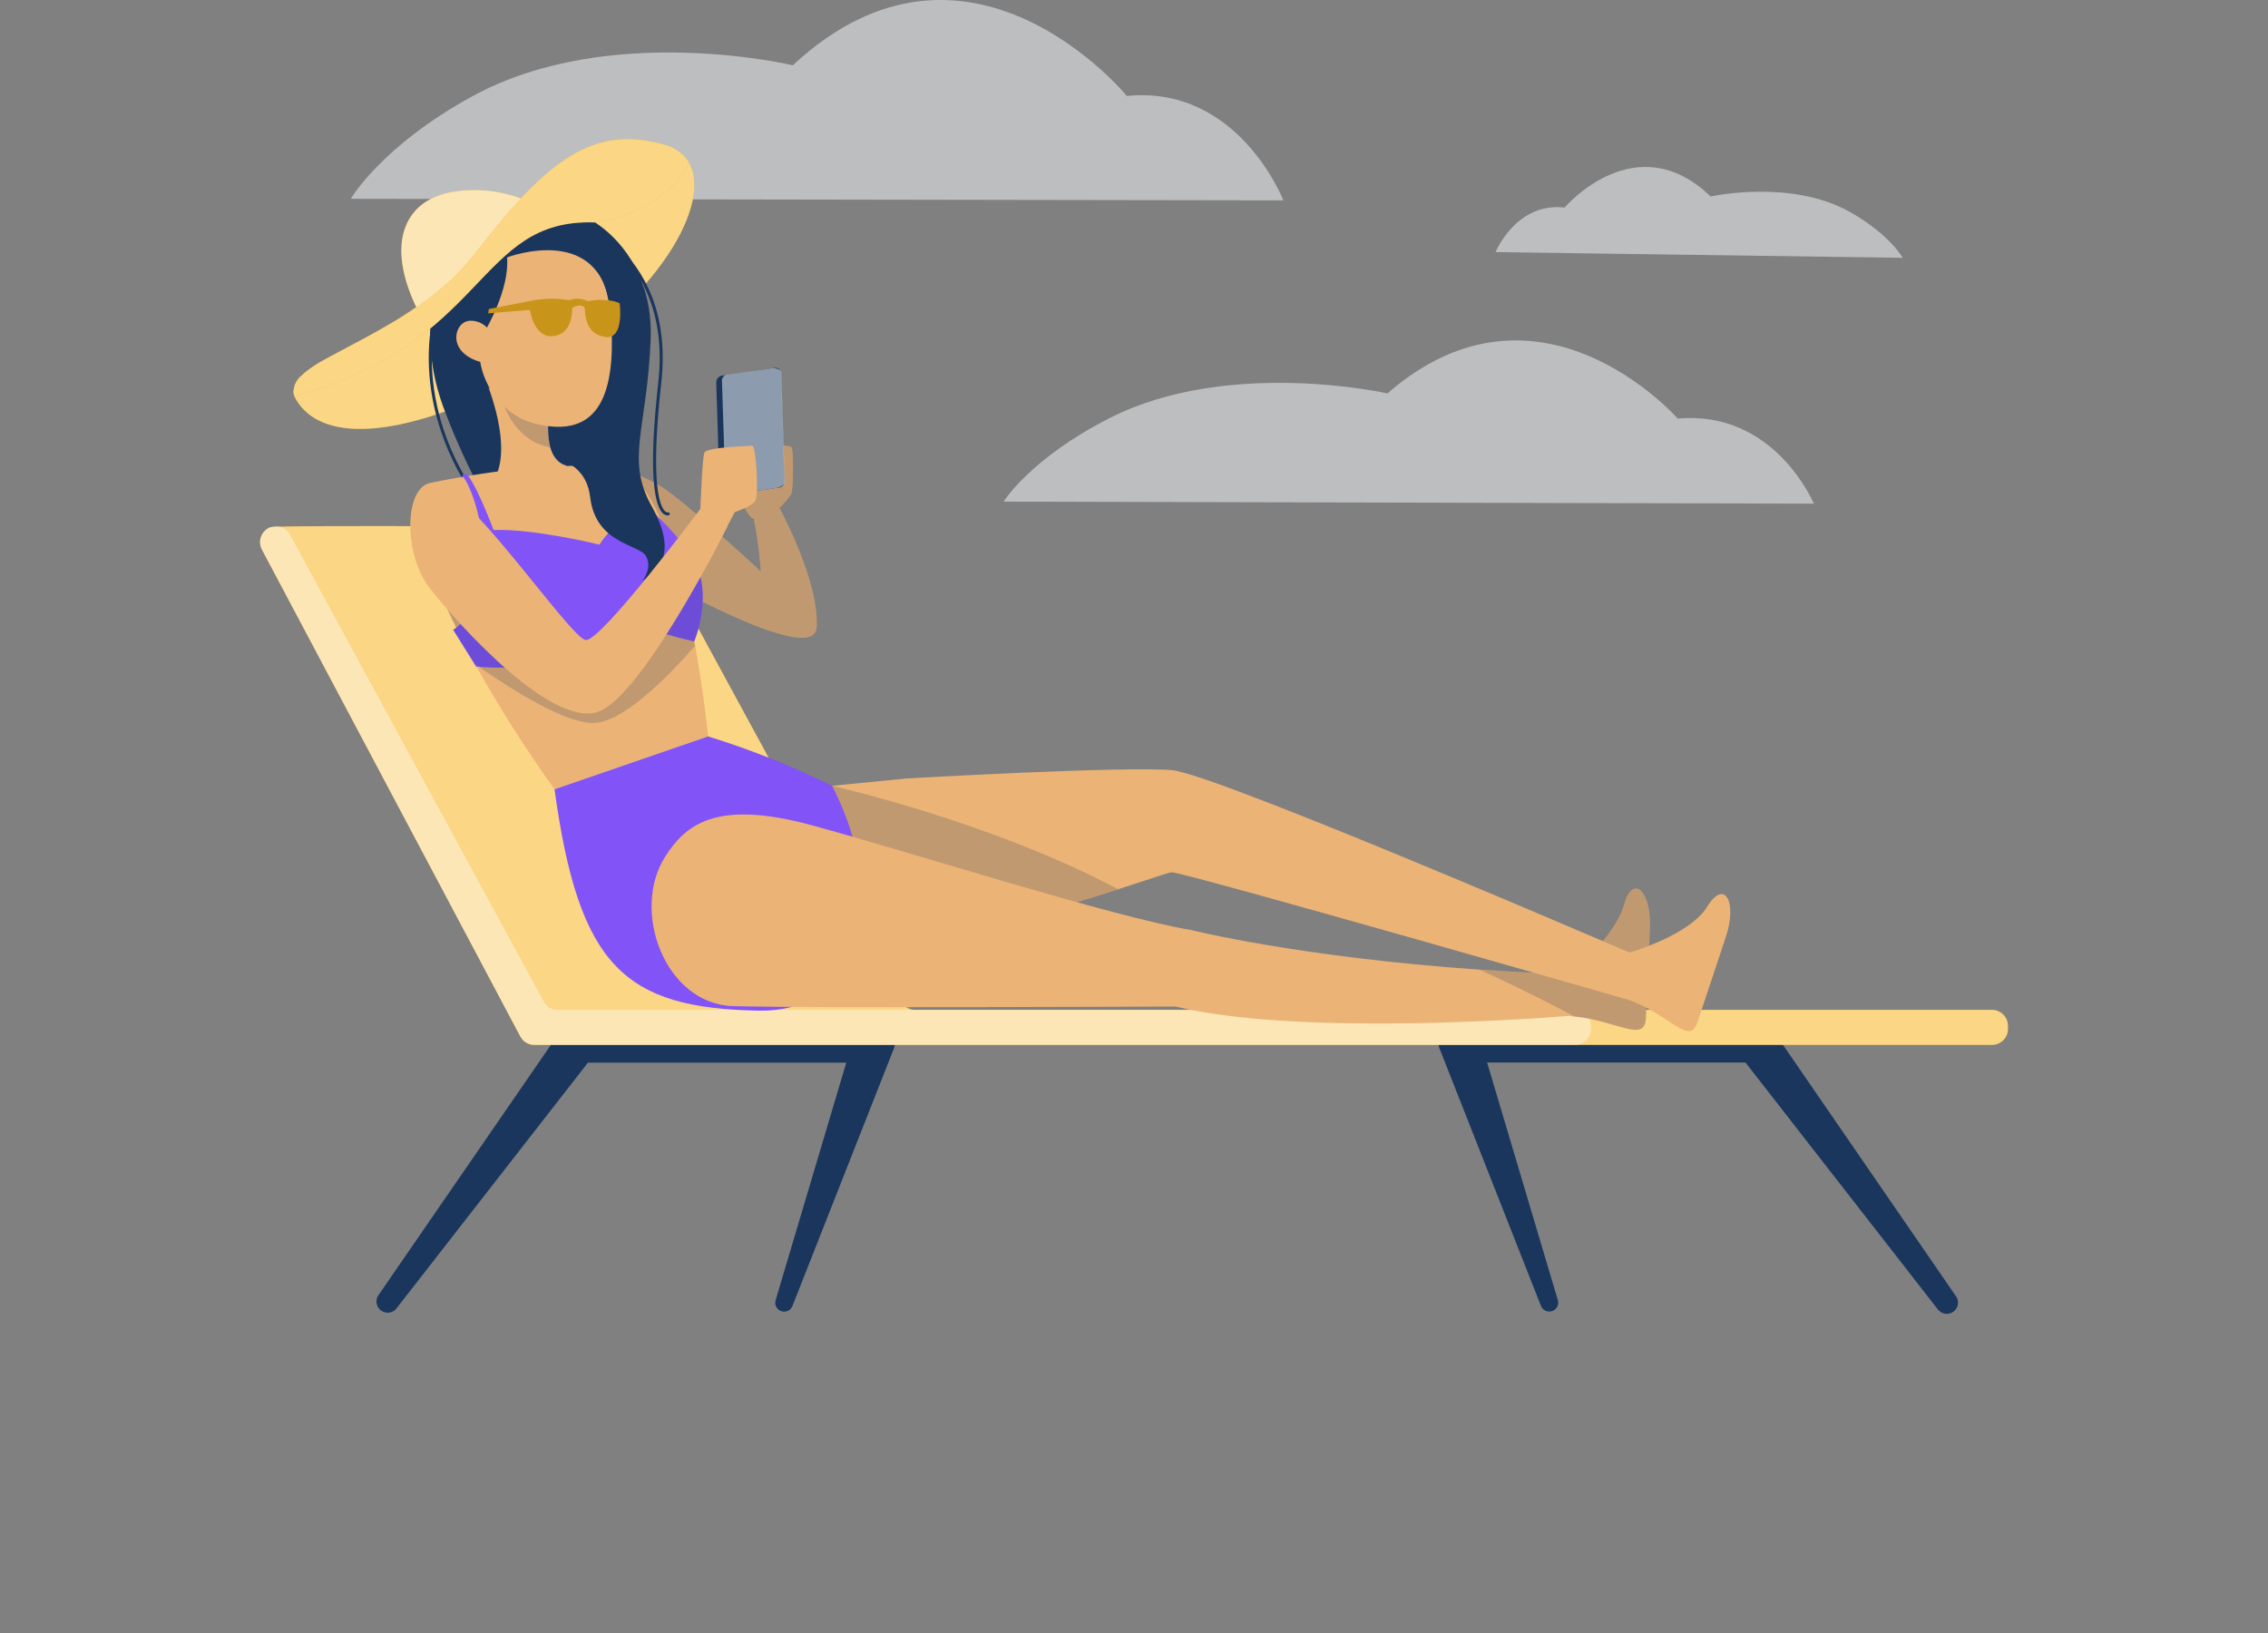 <svg width="375" height="270" viewBox="0 0 375 270" fill="none" xmlns="http://www.w3.org/2000/svg">
<rect x="0" y="0" width="375" height="270" fill="#808080" stroke="none"/>
<g opacity="0.5" clip-path="url(#clip0_1569_1933)">
<path d="M299.906 83.278C299.906 83.278 293.449 67.744 277.406 69.214C277.406 69.214 254.554 43.14 229.412 65.046C229.412 65.046 203.143 59.12 183.464 69.126C170.343 75.799 165.934 82.94 165.934 82.94L299.903 83.278H299.906Z" fill="#F8FCFF"/>
<path d="M212.196 33.127C212.196 33.127 204.784 14.037 186.316 15.862C186.316 15.862 160.047 -16.169 131.083 10.798C131.083 10.798 100.854 3.542 78.192 15.869C63.083 24.088 58 32.872 58 32.872L212.196 33.127Z" fill="#F8FCFF"/>
<path d="M247.286 41.681C247.286 41.681 250.655 33.396 258.703 34.321C258.703 34.321 270.394 20.514 282.851 32.488C282.851 32.488 296.098 29.529 305.906 35.064C312.444 38.756 314.604 42.627 314.604 42.627L247.29 41.684L247.286 41.681Z" fill="#F8FCFF"/>
</g>
<path d="M323.382 214.284L293.049 170.212C292.748 169.778 292.346 169.424 291.878 169.178C291.41 168.933 290.889 168.805 290.361 168.804H241.119C240.704 168.802 240.293 168.879 239.907 169.03C239.498 169.191 239.124 169.431 238.808 169.737C238.492 170.043 238.239 170.408 238.064 170.811C237.889 171.215 237.796 171.649 237.789 172.089C237.783 172.528 237.863 172.965 238.026 173.374L254.768 215.87C254.833 216.053 254.933 216.221 255.063 216.365C255.193 216.51 255.35 216.627 255.525 216.711C255.7 216.794 255.89 216.843 256.084 216.853C256.277 216.863 256.471 216.835 256.654 216.771C256.837 216.706 257.006 216.606 257.15 216.476C257.295 216.346 257.412 216.19 257.496 216.014C257.579 215.839 257.628 215.649 257.638 215.456C257.648 215.262 257.62 215.068 257.556 214.885L245.885 175.678H288.608L320.389 216.47C320.681 216.869 321.12 217.135 321.608 217.209C322.097 217.284 322.595 217.162 322.993 216.869C323.392 216.577 323.658 216.138 323.732 215.649C323.807 215.161 323.685 214.663 323.392 214.264L323.382 214.284Z" fill="#1A365D"/>
<path d="M144.742 168.804H95.5C94.975 168.804 94.459 168.933 93.996 169.178C93.532 169.424 93.136 169.779 92.841 170.212L62.478 214.284C62.261 214.678 62.194 215.136 62.289 215.575C62.384 216.014 62.635 216.404 62.995 216.673C63.355 216.942 63.8 217.071 64.248 217.038C64.696 217.004 65.117 216.81 65.432 216.49L97.213 175.698H139.926L128.265 214.904C128.135 215.273 128.156 215.678 128.324 216.031C128.492 216.383 128.793 216.655 129.162 216.786C129.53 216.916 129.935 216.895 130.288 216.727C130.64 216.559 130.912 216.258 131.043 215.889L147.785 173.393C147.94 173.001 148.02 172.584 148.021 172.162C148.024 171.284 147.682 170.44 147.069 169.812C146.455 169.184 145.62 168.822 144.742 168.804Z" fill="#1A365D"/>
<path d="M329.371 166.973H151.311C150.839 166.974 150.375 166.848 149.97 166.607C149.564 166.365 149.231 166.019 149.006 165.604L107.032 88.392C106.402 87.24 103.802 87.181 103.802 87.181C103.802 87.181 45.933 86.728 44.712 87.181C44.362 87.312 44.044 87.516 43.779 87.78C43.515 88.044 43.31 88.362 43.177 88.711C43.045 89.06 42.989 89.434 43.012 89.807C43.035 90.18 43.138 90.544 43.313 90.874L86.036 171.365C86.259 171.787 86.594 172.141 87.004 172.387C87.413 172.633 87.882 172.764 88.36 172.763H329.371C330.068 172.763 330.737 172.486 331.23 171.993C331.723 171.5 332 170.831 332 170.134V169.602C331.998 168.906 331.72 168.238 331.227 167.746C330.735 167.253 330.067 166.975 329.371 166.973Z" fill="#F5AC0A"/>
<path opacity="0.5" d="M329.371 166.973H151.311C150.839 166.974 150.375 166.848 149.97 166.607C149.564 166.365 149.231 166.019 149.006 165.604L107.032 88.392C106.402 87.24 103.802 87.181 103.802 87.181C103.802 87.181 45.933 86.728 44.712 87.181C44.362 87.312 44.044 87.516 43.779 87.78C43.515 88.044 43.31 88.362 43.177 88.711C43.045 89.06 42.989 89.434 43.012 89.807C43.035 90.18 43.138 90.544 43.313 90.874L86.036 171.365C86.259 171.787 86.594 172.141 87.004 172.387C87.413 172.633 87.882 172.764 88.36 172.763H329.371C330.068 172.763 330.737 172.486 331.23 171.993C331.723 171.5 332 170.831 332 170.134V169.602C331.998 168.906 331.72 168.238 331.227 167.746C330.735 167.253 330.067 166.975 329.371 166.973Z" fill="white"/>
<path opacity="0.4" d="M47.942 88.391L89.916 165.603C90.14 166.018 90.473 166.365 90.879 166.606C91.285 166.847 91.748 166.973 92.22 166.972H260.431C261.128 166.974 261.795 167.252 262.288 167.745C262.781 168.237 263.058 168.905 263.061 169.601V170.143C263.058 170.839 262.78 171.505 262.287 171.996C261.794 172.487 261.127 172.763 260.431 172.763H88.34C87.865 172.759 87.401 172.627 86.995 172.381C86.589 172.135 86.258 171.783 86.035 171.364L43.313 90.873C43.137 90.545 43.032 90.184 43.007 89.813C42.98 89.442 43.033 89.07 43.162 88.721C43.29 88.371 43.491 88.054 43.752 87.788C44.012 87.522 44.326 87.315 44.672 87.18C45.271 86.95 45.934 86.946 46.535 87.168C47.137 87.391 47.637 87.826 47.942 88.391Z" fill="white"/>
<path d="M128.876 83.97C128.876 83.97 135.534 96.133 135.022 103.746C134.51 111.358 100.867 91.1 100.867 91.1L99.636 77.155C103.312 77.514 106.842 78.779 109.908 80.838C114.754 84.216 125.794 94.478 125.794 94.478C125.598 91.645 125.233 88.827 124.7 86.038C123.854 81.754 128.876 83.97 128.876 83.97Z" fill="#EBB376"/>
<path opacity="0.2" d="M128.876 83.97C128.876 83.97 135.534 96.133 135.022 103.746C134.51 111.358 100.867 91.1 100.867 91.1L99.636 77.155C103.312 77.514 106.842 78.779 109.908 80.838C114.754 84.216 125.794 94.478 125.794 94.478C125.598 91.645 125.233 88.827 124.7 86.038C123.854 81.754 128.876 83.97 128.876 83.97Z" fill="#1A365D"/>
<path d="M87.188 62.027C64.822 73.609 52.876 72.664 48.976 66.105C48.842 65.892 48.736 65.664 48.661 65.425L48.602 65.208C48.576 65.128 48.559 65.046 48.552 64.962C48.542 64.841 48.542 64.719 48.552 64.598C48.588 64.113 48.723 63.642 48.948 63.211C49.173 62.781 49.484 62.402 49.862 62.096C50.131 61.836 50.414 61.589 50.709 61.358C50.926 61.19 51.142 61.023 51.379 60.865C51.615 60.708 51.861 60.53 52.127 60.363C52.639 60.028 53.211 59.693 53.811 59.378C54.412 59.063 55.062 58.679 55.781 58.314L56.293 58.039L57.908 57.182L58.46 56.886L60.183 55.971L61.976 54.986L63.197 54.296C64.635 53.479 66.151 52.593 67.56 51.637C67.983 51.361 68.397 51.086 68.82 50.79C70.068 49.923 71.299 48.995 72.513 48.003C72.917 47.668 73.311 47.324 73.705 47.018C75.506 45.418 77.155 43.654 78.629 41.749L78.945 41.336C90.457 26.563 98.109 20.477 109.937 23.953C110.779 24.16 111.57 24.536 112.262 25.057C112.955 25.579 113.534 26.235 113.966 26.986C118.003 34.324 107.141 51.686 87.188 62.027Z" fill="#F5AC0A"/>
<path opacity="0.5" d="M87.188 62.027C64.822 73.609 52.876 72.664 48.976 66.105C48.842 65.892 48.736 65.664 48.661 65.425L48.602 65.208C48.576 65.128 48.559 65.046 48.552 64.962C48.542 64.841 48.542 64.719 48.552 64.598C48.588 64.113 48.723 63.642 48.948 63.211C49.173 62.781 49.484 62.402 49.862 62.096C50.131 61.836 50.414 61.589 50.709 61.358C50.926 61.19 51.142 61.023 51.379 60.865C51.615 60.708 51.861 60.53 52.127 60.363C52.639 60.028 53.211 59.693 53.811 59.378C54.412 59.063 55.062 58.679 55.781 58.314L56.293 58.039L57.908 57.182L58.46 56.886L60.183 55.971L61.976 54.986L63.197 54.296C64.635 53.479 66.151 52.593 67.56 51.637C67.983 51.361 68.397 51.086 68.82 50.79C70.068 49.923 71.299 48.995 72.513 48.003C72.917 47.668 73.311 47.324 73.705 47.018C75.506 45.418 77.155 43.654 78.629 41.749L78.945 41.336C90.457 26.563 98.109 20.477 109.937 23.953C110.779 24.16 111.57 24.536 112.262 25.057C112.955 25.579 113.534 26.235 113.966 26.986C118.003 34.324 107.141 51.686 87.188 62.027Z" fill="white"/>
<path d="M72.513 49.865C72.513 49.865 66.772 64.893 78.777 82.365" stroke="#1A365D" stroke-width="0.5" stroke-linecap="round" stroke-linejoin="round"/>
<path d="M78.334 39.889C72.779 41.858 68.387 53.44 73.193 67.011C76.398 75.733 80.669 84.026 85.907 91.701L103.231 86.353C103.231 86.353 98.838 32.748 78.334 39.889Z" fill="#1A365D"/>
<path d="M193.797 127.342C186.086 126.633 149.903 128.711 149.903 128.711L137.582 129.922L134.884 130.188C134.884 130.188 135.475 130.996 136.312 132.266C138.813 136.008 143.56 143.789 142.162 146.891C140.034 151.599 126.069 156.867 122.169 158.266L121.185 158.62L121.933 158.758C137.937 161.595 169.531 152.002 184.904 147.029C189.986 145.384 193.295 144.242 193.689 144.212C194.083 144.183 195.56 127.499 193.797 127.342Z" fill="#EBB376"/>
<path opacity="0.2" d="M184.874 147.03C169.501 152.003 137.907 161.595 121.903 158.759L122.169 158.267L136.312 132.267L137.582 129.923C137.582 129.923 163.838 135.832 184.874 147.03Z" fill="#1A365D"/>
<path d="M117.078 121.758L91.689 130.504C87.015 123.987 82.705 117.217 78.777 110.226L78.58 109.881C77.487 107.911 76.414 105.843 75.429 103.795C73.2 99.458 71.472 94.882 70.278 90.155C69.293 85.92 69.411 82.276 71.095 79.853C71.095 79.853 73.282 79.38 76.63 78.819L77.467 78.681C83.552 77.635 89.71 77.072 95.884 76.997C96.465 76.997 97.046 76.997 97.607 76.997C98.966 77.046 100.276 77.145 101.547 77.312C104.57 77.726 107.082 81.005 109.14 85.624C110.332 88.408 111.32 91.275 112.094 94.202C113.197 98.083 114.064 102.189 114.803 106.02C114.803 106.267 114.891 106.503 114.941 106.749C116.418 115.012 117.078 121.758 117.078 121.758Z" fill="#EBB376"/>
<path d="M117.078 121.758C124.117 123.936 130.973 126.666 137.582 129.923C137.582 129.923 140.96 136.265 141.64 141.623C143.117 153.293 140.655 167.366 125.449 167.1C103.231 166.707 95.707 159.773 91.689 130.504L117.078 121.758Z" fill="#8253F6"/>
<path d="M272.811 153.46C272.683 156.178 272.575 158.601 272.476 160.836C272.348 163.554 272.24 165.997 272.131 168.35C271.954 172.487 267.453 168.784 260.313 168.065L259.584 168.006C259.476 168.006 259.397 167.829 259.358 167.563C259.062 166.036 259.594 161.151 259.594 161.151C260.873 160.041 262.093 158.864 263.248 157.626C265.356 155.39 267.719 152.386 268.507 149.629C269.984 144.281 273.087 147.432 272.811 153.46Z" fill="#EBB376"/>
<path d="M261.614 161.201L261.308 167.858L260.087 167.957H259.545C251.056 168.627 214.055 171.148 194.368 166.421C194.368 166.421 132.412 166.706 121.185 166.352C109.958 165.997 104.265 150.594 109.987 141.632C113.336 136.412 118.27 132.109 134.244 136.452C150.218 140.795 184.234 151.687 196.968 153.775C196.968 153.775 214.755 158.246 244.664 160.324C249.333 160.649 254.306 160.915 259.555 161.093L261.614 161.201Z" fill="#EBB376"/>
<path opacity="0.2" d="M272.811 153.46C272.683 156.178 272.575 158.601 272.476 160.837C272.348 163.555 272.24 165.997 272.131 168.351C271.954 172.487 267.453 168.784 260.313 168.065L260.116 167.957L259.348 167.553C254.089 164.746 248.673 162.176 244.704 160.364C249.372 160.689 254.345 160.955 259.594 161.132C260.873 160.022 262.093 158.845 263.248 157.606C265.356 155.371 267.719 152.367 268.507 149.609C269.985 144.281 273.087 147.433 272.811 153.46Z" fill="#1A365D"/>
<path d="M269.216 165.288C268.517 165.042 269.453 157.488 269.453 157.488C269.453 157.488 279.36 154.652 282.256 149.935C285.151 145.217 287.279 149.097 285.378 154.859L280.67 169.001C279.291 173.029 276.337 167.859 269.216 165.288Z" fill="#EBB376"/>
<path d="M193.797 127.342C192.418 127.214 193.334 144.232 193.659 144.212C195.481 144.094 273.687 166.578 273.687 166.578L276.159 160.393C276.159 160.393 201.498 128.041 193.797 127.342Z" fill="#EBB376"/>
<path d="M114.783 106.059C110.871 105.188 107.042 103.978 103.339 102.445L103.231 102.396C102.945 102.74 102.65 103.065 102.334 103.381L101.162 104.484C99.57 105.846 97.784 106.964 95.864 107.803C88.822 110.934 81.003 110.422 79.122 110.245H78.738L78.501 109.871L74.926 104.149C75.084 104.04 75.241 103.932 75.389 103.814C77.624 102.019 79.118 99.463 79.585 96.634C81.032 89.593 78.235 80.926 76.63 78.907C76.549 78.806 76.46 78.71 76.364 78.622L76.994 78.277C77.171 78.422 77.33 78.587 77.467 78.769C79.092 80.916 81.613 87.633 81.613 87.633C88.33 87.387 99.124 90.056 99.124 90.056C99.124 90.056 101.507 85.89 105.693 85.013C105.693 85.013 100.227 78.178 95.844 77.036C96.381 76.937 96.932 76.937 97.469 77.036L97.568 77.085C101.797 79.384 105.666 82.291 109.051 85.713C110.809 87.422 112.435 89.263 113.916 91.218C114.113 91.48 114.293 91.752 114.458 92.035C118.19 98.033 114.783 106.059 114.783 106.059Z" fill="#8253F6"/>
<path d="M78.768 42.429C78.768 42.429 76.542 36.52 86.243 34.255C95.943 31.99 108.195 40.932 107.584 56.069C106.973 71.206 103.389 75.865 107.752 83.704C112.114 91.543 108.914 94.311 106.235 96.034C106.235 96.034 107.909 93.966 106.826 91.967C105.742 89.968 98.494 89.997 97.578 82.187C96.662 74.377 87.582 75.362 87.582 75.362L78.768 42.429Z" fill="#1A365D"/>
<path d="M81.17 80.09C81.17 80.09 84.056 83.133 92.132 82.985C92.132 82.985 95.677 79.834 93.55 76.938C93.55 76.938 91.757 76.653 90.989 73.984C90.539 72.087 90.505 70.114 90.891 68.203C90.891 67.897 90.999 67.562 91.058 67.218L80.126 62.422C80.126 62.422 85.514 74.604 81.17 80.09Z" fill="#EBB376"/>
<path d="M92.486 35.141C92.486 35.141 111.642 40.302 109.091 63.249C106.54 86.196 110.479 84.965 110.479 84.965" stroke="#1A365D" stroke-width="0.5" stroke-linecap="round" stroke-linejoin="round"/>
<path d="M90.733 35.141C86.245 32.162 80.828 30.913 75.488 31.625C66.447 32.788 63.364 40.834 69.717 52.524L90.733 35.141Z" fill="#F5AC0A"/>
<path opacity="0.7" d="M90.733 35.141C86.245 32.162 80.828 30.913 75.488 31.625C66.447 32.788 63.364 40.834 69.717 52.524L90.733 35.141Z" fill="white"/>
<path d="M128.876 83.969C129.595 83.309 130.236 82.569 130.787 81.763C131.279 80.867 131.141 74.81 130.954 74.091C130.767 73.373 126.631 73.727 126.631 73.727C126.631 73.727 123.056 77.361 122.524 80.542C122.419 81.503 122.536 82.474 122.866 83.383C123.195 84.291 123.729 85.112 124.425 85.781L128.876 83.969Z" fill="#EBB376"/>
<path opacity="0.2" d="M128.876 83.969C129.595 83.309 130.236 82.569 130.787 81.763C131.279 80.867 131.141 74.81 130.954 74.091C130.767 73.373 126.631 73.727 126.631 73.727C126.631 73.727 123.056 77.361 122.524 80.542C122.419 81.503 122.536 82.474 122.866 83.383C123.195 84.291 123.729 85.112 124.425 85.781L128.876 83.969Z" fill="#1A365D"/>
<path d="M118.988 81.143C118.986 81.265 119.012 81.385 119.064 81.495C119.115 81.605 119.192 81.701 119.287 81.776C119.383 81.852 119.494 81.904 119.613 81.929C119.732 81.954 119.855 81.951 119.973 81.921L128.837 80.621C129.084 80.581 129.308 80.454 129.469 80.262C129.63 80.07 129.716 79.827 129.713 79.577L129.132 61.712C129.133 61.587 129.107 61.462 129.056 61.347C129.006 61.232 128.932 61.129 128.839 61.045C128.746 60.96 128.637 60.896 128.517 60.857C128.398 60.818 128.272 60.803 128.147 60.816L119.284 62.116C119.03 62.183 118.806 62.335 118.651 62.546C118.495 62.758 118.416 63.016 118.427 63.278L118.988 81.143Z" fill="#1A365D"/>
<path opacity="0.5" d="M119.372 63.012L119.954 81.064C119.943 81.171 119.958 81.279 119.998 81.379C120.037 81.48 120.1 81.569 120.181 81.64C120.261 81.711 120.358 81.762 120.462 81.789C120.567 81.815 120.676 81.817 120.781 81.793L128.384 80.68C128.886 80.611 129.772 80.197 129.753 79.695L129.172 61.594C129.172 61.082 128.236 60.806 127.724 60.885L120.121 61.968C119.892 62.024 119.69 62.16 119.553 62.351C119.416 62.543 119.352 62.777 119.372 63.012Z" fill="white"/>
<path opacity="0.2" d="M114.783 106.059C114.783 106.305 114.872 106.542 114.921 106.788C109.997 112.392 102.827 119.542 98.021 119.542C93.599 119.542 85.474 114.618 79.171 110.245L78.58 109.841L75.005 104.119C75.163 104.011 75.32 103.902 75.468 103.784C73.227 99.452 71.486 94.879 70.278 90.154L79.575 96.575L95.825 107.802L96.809 108.502L101.094 104.484L102.266 103.38L103.25 102.445L111.986 94.241L114.389 91.986C118.19 98.033 114.783 106.059 114.783 106.059Z" fill="#1A365D"/>
<path d="M111.957 89.928L115.797 84.186C115.797 84.186 116.103 75.766 116.467 74.84C116.832 73.914 123.656 73.786 124.346 73.678C125.035 73.57 125.508 81.931 124.858 82.857C124.208 83.782 121.47 84.679 121.47 84.679L117.068 93.158L111.957 89.928Z" fill="#EBB376"/>
<path d="M71.135 79.853C76.473 78.868 94.308 105.676 96.879 105.823C99.449 105.971 115.798 84.157 115.798 84.157L120.288 87.003C120.288 87.003 107.239 113.279 99.607 117.376C91.974 121.473 75.537 102.958 71.105 97.305C66.674 91.652 66.821 80.68 71.135 79.853Z" fill="#EBB376"/>
<path opacity="0.2" d="M82.914 65.73C82.914 65.73 84.489 72.811 90.989 73.973C90.539 72.076 90.505 70.103 90.891 68.192C86.951 66.794 82.914 65.73 82.914 65.73Z" fill="#1A365D"/>
<path d="M89.729 40.765C98.12 40.972 100.71 45.532 101.113 54.188C101.626 65.022 99.045 72.634 88.606 70.074C74.434 66.597 75.783 40.43 89.729 40.765Z" fill="#EBB376"/>
<path d="M90.585 52.78C90.585 53.469 90.211 54.03 89.748 54.03C89.285 54.03 88.921 53.469 88.921 52.78C88.921 52.09 89.295 51.529 89.748 51.529C90.201 51.529 90.585 52.12 90.585 52.78Z" fill="#1A365D"/>
<path d="M89.561 51.569L91.058 50.977C91.058 50.977 90.309 52.238 89.561 51.569Z" fill="#1A365D"/>
<path d="M99.154 52.642C99.154 53.331 98.779 53.893 98.326 53.893C97.873 53.893 97.489 53.331 97.489 52.642C97.489 51.953 97.864 51.391 98.326 51.391C98.789 51.391 99.154 51.953 99.154 52.642Z" fill="#1A365D"/>
<path d="M98.129 51.43L99.636 50.839C99.636 50.839 98.888 52.119 98.129 51.43Z" fill="#1A365D"/>
<path d="M80.215 54.691C80.215 54.691 84.302 47.895 83.839 42.557C83.839 42.557 100.582 36.156 101.045 53.056C101.045 53.056 103.014 38.106 88.606 37.426C74.198 36.747 73.745 57.852 81.042 64.322C81.042 64.322 77.684 58.945 80.215 54.691Z" fill="#1A365D"/>
<path d="M81.544 56.493C81.514 56.006 81.388 55.531 81.174 55.094C80.959 54.656 80.66 54.266 80.294 53.944C79.928 53.623 79.502 53.377 79.04 53.221C78.579 53.066 78.091 53.002 77.605 53.036C75.005 53.262 73.666 58.571 80.067 60.008C81.042 60.215 81.594 59.319 81.544 56.493Z" fill="#EBB376"/>
<path d="M102.453 50.15C102.453 50.15 100.759 49.165 97.184 49.795C96.712 49.559 96.197 49.422 95.67 49.393C95.143 49.364 94.616 49.444 94.121 49.628C92.001 49.27 89.833 49.314 87.729 49.756L80.835 51.095L80.717 51.804L87.611 51.233C87.877 52.947 88.911 55.655 91.206 55.586C94.259 55.478 94.594 52.395 94.623 50.938C95.362 50.317 96.593 50.416 96.701 51.007C96.701 52.317 97.036 55.36 100.148 55.724C103.26 56.089 102.453 50.15 102.453 50.15Z" fill="#F5AC0A"/>
<path opacity="0.2" d="M102.453 50.15C102.453 50.15 100.759 49.165 97.184 49.795C96.712 49.559 96.197 49.422 95.67 49.393C95.143 49.364 94.616 49.444 94.121 49.628C92.001 49.27 89.833 49.314 87.729 49.756L80.835 51.095L80.717 51.804L87.611 51.233C87.877 52.947 88.911 55.655 91.206 55.586C94.259 55.478 94.594 52.395 94.623 50.938C95.362 50.317 96.593 50.416 96.701 51.007C96.701 52.317 97.036 55.36 100.148 55.724C103.26 56.089 102.453 50.15 102.453 50.15Z" fill="#1A365D"/>
<path d="M113.936 26.928C109.593 35.535 98.326 36.776 98.326 36.776C78.629 36.077 80.806 56.926 48.661 65.465L48.602 65.248C48.576 65.168 48.559 65.085 48.552 65.002C48.542 64.88 48.542 64.758 48.552 64.637C48.588 64.153 48.723 63.681 48.948 63.251C49.173 62.821 49.484 62.441 49.862 62.136C50.129 61.873 50.412 61.626 50.709 61.397C50.926 61.23 51.142 61.062 51.379 60.905C51.615 60.747 51.861 60.57 52.127 60.402C52.639 60.068 53.211 59.733 53.811 59.418C54.412 59.102 55.062 58.718 55.781 58.354L56.293 58.078L57.908 57.221L58.46 56.926L60.183 56.01L61.976 55.025L63.197 54.336C64.635 53.518 66.151 52.632 67.56 51.677L68.82 50.83C70.068 49.963 71.299 49.034 72.513 48.043C72.917 47.708 73.311 47.363 73.705 47.058C75.506 45.458 77.155 43.694 78.629 41.789L78.945 41.375C90.457 26.603 98.109 20.516 109.937 23.993C110.765 24.192 111.546 24.554 112.232 25.058C112.919 25.562 113.498 26.197 113.936 26.928Z" fill="#F5AC0A"/>
<path opacity="0.5" d="M113.936 26.928C109.593 35.535 98.326 36.776 98.326 36.776C78.629 36.077 80.806 56.926 48.661 65.465L48.602 65.248C48.576 65.168 48.559 65.085 48.552 65.002C48.542 64.88 48.542 64.758 48.552 64.637C48.588 64.153 48.723 63.681 48.948 63.251C49.173 62.821 49.484 62.441 49.862 62.136C50.129 61.873 50.412 61.626 50.709 61.397C50.926 61.23 51.142 61.062 51.379 60.905C51.615 60.747 51.861 60.57 52.127 60.402C52.639 60.068 53.211 59.733 53.811 59.418C54.412 59.102 55.062 58.718 55.781 58.354L56.293 58.078L57.908 57.221L58.46 56.926L60.183 56.01L61.976 55.025L63.197 54.336C64.635 53.518 66.151 52.632 67.56 51.677L68.82 50.83C70.068 49.963 71.299 49.034 72.513 48.043C72.917 47.708 73.311 47.363 73.705 47.058C75.506 45.458 77.155 43.694 78.629 41.789L78.945 41.375C90.457 26.603 98.109 20.516 109.937 23.993C110.765 24.192 111.546 24.554 112.232 25.058C112.919 25.562 113.498 26.197 113.936 26.928Z" fill="white"/>
<defs>
<clipPath id="clip0_1569_1933">
<rect width="273" height="151" fill="white" transform="translate(58)"/>
</clipPath>
</defs>
</svg>
